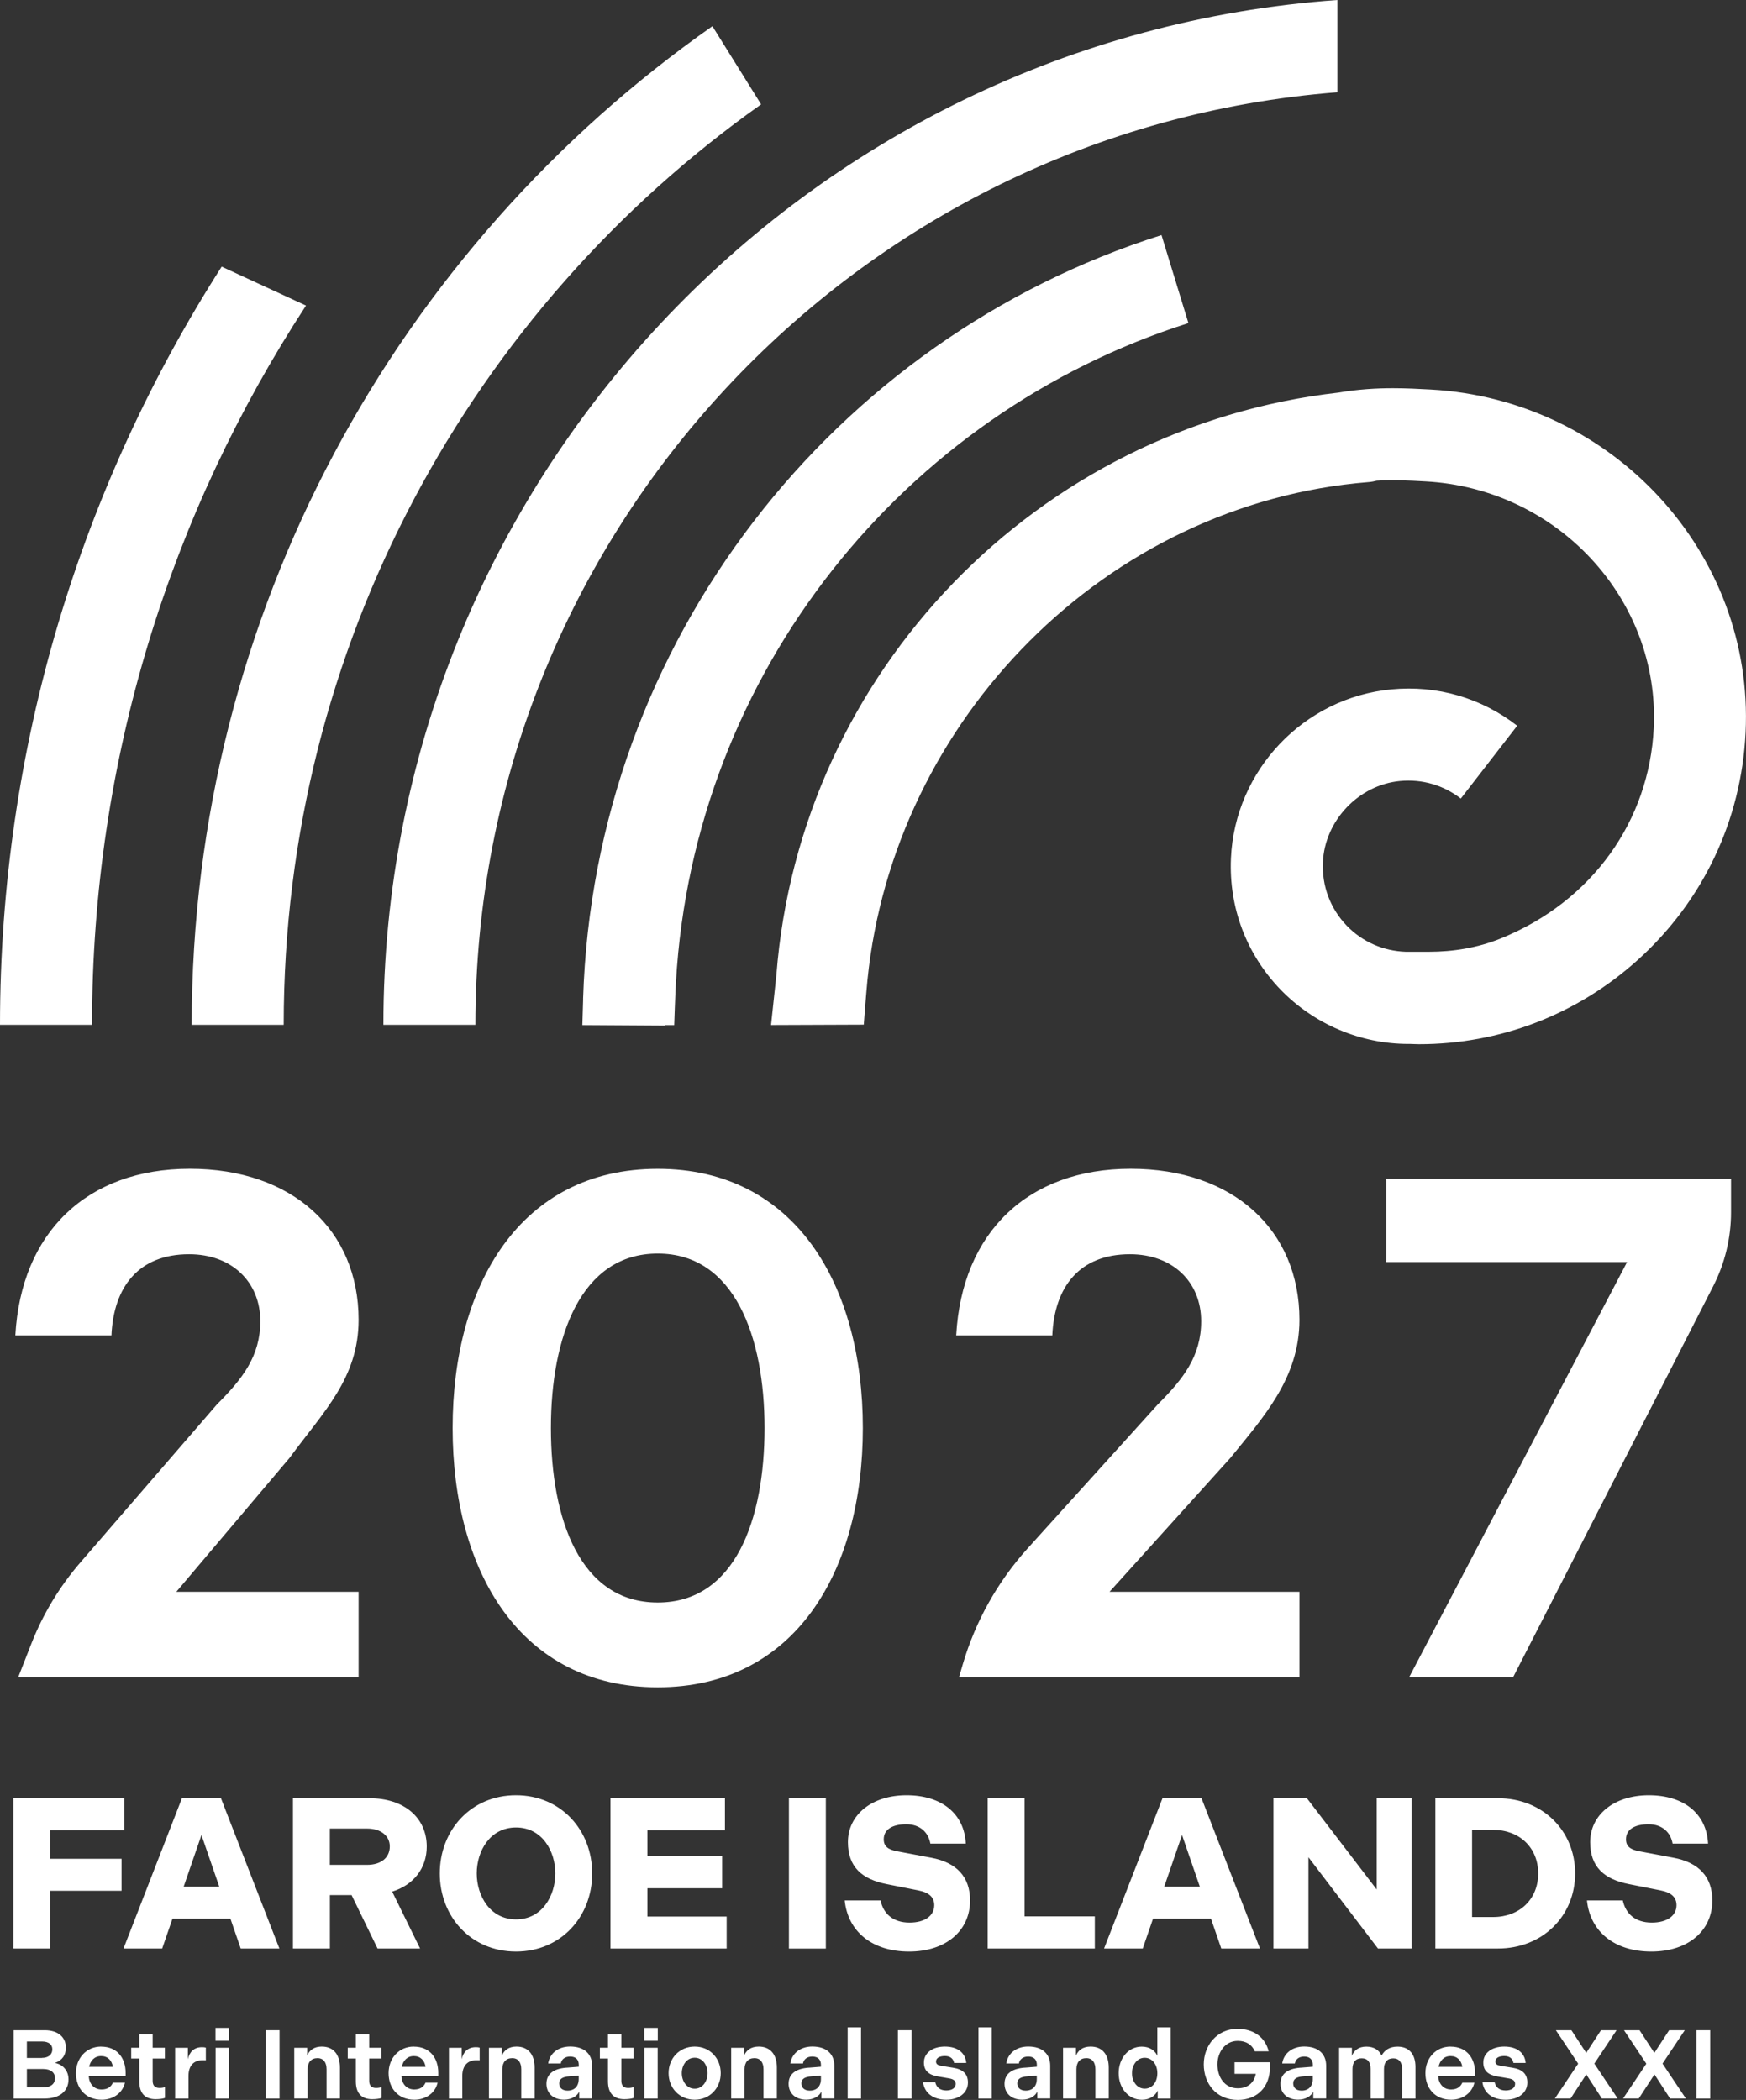 <?xml version="1.0" encoding="UTF-8"?>
<svg id="Layer_2" data-name="Layer 2" xmlns="http://www.w3.org/2000/svg" viewBox="0 0 335.91 404.02">
  <rect x="0" y="0" width="335.91" height="404.02" fill="#333333" stroke="none"/>
  <defs>
    <style>
      .cls-1 {
        fill: #fff;
      }
    </style>
  </defs>
  <g id="Layer_1-2" data-name="Layer 1">
    <g>
      <path class="cls-1" d="M257.29,0C154.87,7.28,73.76,92.93,73.76,197.17h17.7c0-94.48,73.18-172.18,165.83-179.42V0ZM36.88,197.17h17.7c0-73.06,36.32-137.78,91.85-177.09l-9.37-15.04C76.54,47.5,36.88,117.78,36.88,197.17M112.19,192.22c-.05,1.94-.15,5.01-.15,5.01l15.88.1s.01-.03.03-.1h1.76s.19-5.79.34-8.35c3.46-59.55,43.87-109.33,98.59-126.72l-5.18-16.93c-62.98,19.93-109.16,78-111.28,146.98M0,197.17h17.7c0-51.02,15.15-98.55,41.17-138.38l-16.22-7.49C15.67,93.46,0,143.51,0,197.17M257.54,75.53c-57.85,6.57-103.61,53.59-108.17,112.01-.55,5.15-1.03,9.67-1.03,9.67l17.84-.07s.5-6.61.71-8.63c5.1-50.16,45.9-91.71,96.45-95.76.53-.04,1.03-.14,1.53-.27,3.15-.19,6.12-.04,9.39.14,25.41,1.38,45.1,22.68,43.9,47.47-.86,17.67-11.68,33.28-29.46,40.48-4.37,1.77-9.09,2.55-13.81,2.55h-4.43c-4.28-.14-8.33-1.88-11.35-5.01-3.17-3.29-4.8-7.62-4.6-12.21.35-8.02,6.88-14.89,14.85-15.64,4.27-.4,8.37.81,11.68,3.38l10.85-14.01c-6.88-5.35-15.38-7.84-24.19-7-16.85,1.58-30.13,15.55-30.88,32.48-.42,9.49,2.97,18.47,9.54,25.28,6.42,6.65,15.38,10.46,24.61,10.46.09,0,.19,0,.28,0,.03,0,.06,0,.08,0,.55.01,1.11.05,1.66.05,15.6,0,30.44-5.69,42.12-16.23,12.54-11.32,19.9-26.84,20.72-43.72,1.67-34.48-25.52-64.09-60.62-66.01-2.26-.12-4.66-.25-7.24-.25-3.18,0-6.64.2-10.44.84M183.95,256.93h18.5c.41-9.32,5.21-15.62,14.94-15.62,8.22,0,13.7,5.34,13.7,12.88,0,6.72-3.43,11.1-8.36,16.03l-25.02,27.68c-5.78,6.4-10.05,14.02-12.48,22.3l-.73,2.5h65.5v-16.44h-36.54l23.25-25.76c6.31-7.81,13.29-15.35,13.29-26.58,0-17.26-12.74-29.05-32.47-29.05s-32.47,12.19-33.57,32.06M87.08,274.75c0,27.54,13.02,49.88,39.46,49.88s39.46-22.34,39.46-49.88-13.02-49.87-39.46-49.87-39.46,22.33-39.46,49.87M105.99,274.75c0-17.54,5.76-33.57,20.55-33.57s20.55,16.03,20.55,33.57-5.62,33.57-20.55,33.57-20.55-16.03-20.55-33.57M2.94,256.93h18.5c.41-9.32,5.21-15.62,14.94-15.62,8.22,0,13.7,5.34,13.7,12.88,0,6.72-3.43,11.1-8.36,16.03l-26.24,30.37c-4.03,4.66-7.23,9.97-9.47,15.7l-2.51,6.41h65.49v-16.44h-35.07l21.78-25.76c6.54-8.92,13.29-15.35,13.29-26.58,0-17.26-12.74-29.05-32.47-29.05s-32.47,12.19-33.57,32.06M266.72,226.79v16.03h46.31l-41.93,79.88h20l38.5-75.24c2.25-4.4,3.43-9.27,3.43-14.22v-6.45h-66.32ZM305.93,354.41c0,4.79,2.69,7.15,7.48,8.09l6.03,1.2c2.15.41,3.1,1.36,3.1,2.85,0,2.07-1.86,3.35-4.75,3.35-3.22,0-5.04-1.74-5.58-4.26h-6.9c.62,5.99,5.29,9.83,12.39,9.83s11.73-4.01,11.73-9.83c0-4.54-2.6-7.31-7.48-8.22l-6.57-1.24c-1.73-.33-2.56-.95-2.56-2.31,0-1.9,1.69-2.89,4.34-2.89s4.25,1.57,4.63,3.72h6.82c-.29-5.78-4.67-9.3-11.4-9.3s-11.28,3.8-11.28,9.01M163.13,354.41c0,4.79,2.69,7.15,7.48,8.09l6.03,1.2c2.15.41,3.1,1.36,3.1,2.85,0,2.07-1.86,3.35-4.75,3.35-3.22,0-5.04-1.74-5.58-4.26h-6.9c.62,5.99,5.29,9.83,12.39,9.83s11.73-4.01,11.73-9.83c0-4.54-2.6-7.31-7.48-8.22l-6.57-1.24c-1.73-.33-2.56-.95-2.56-2.31,0-1.9,1.69-2.89,4.34-2.89s4.25,1.57,4.63,3.72h6.82c-.29-5.78-4.67-9.3-11.4-9.3s-11.28,3.8-11.28,9.01M84.61,360.44c0,8.3,5.99,15.03,14.66,15.03s14.66-6.73,14.66-15.03-5.99-15.04-14.66-15.04-14.66,6.73-14.66,15.04M91.72,360.44c0-4.26,2.52-8.84,7.56-8.84s7.56,4.58,7.56,8.84-2.52,8.84-7.56,8.84-7.56-4.59-7.56-8.84M276.15,345.98v28.91h12.02c8.63,0,14.87-6.28,14.87-14.46s-6.24-14.46-14.87-14.46h-12.02ZM283.21,352.06h4.05c5.08,0,8.67,3.43,8.67,8.39s-3.59,8.38-8.67,8.38h-4.05v-16.77ZM264.87,345.98v17.56l-13.43-17.56h-6.44v28.91h6.73v-17.56l13.38,17.56h6.48v-28.91h-6.73ZM223.65,345.98l-11.24,28.91h7.44l1.98-5.74h11.15l1.98,5.74h7.44l-11.24-28.91h-7.52ZM227.41,353.05l3.43,9.95h-6.86l3.43-9.95ZM190.02,345.98v28.91h20.61v-6.19h-13.51v-22.72h-7.11ZM151.78,374.9h7.1v-28.91h-7.1v28.91ZM117.45,345.98v28.91h22.35v-6.15h-15.24v-5.45h14.37v-6.15h-14.37v-5h14.91v-6.15h-22.02ZM56.36,345.98v28.91h7.11v-10.28h4.17l5,10.28h8.18l-5.37-10.95c4.13-1.28,6.65-4.5,6.65-8.67,0-5.41-4.17-9.3-11.07-9.3h-14.67ZM63.46,351.81h7.15c2.73,0,4.38,1.45,4.38,3.43,0,2.15-1.65,3.55-4.38,3.55h-7.15v-6.98ZM35,345.98l-11.24,28.91h7.44l1.98-5.74h11.15l1.98,5.74h7.44l-11.24-28.91h-7.51ZM38.76,353.05l3.43,9.95h-6.86l3.43-9.95ZM2.58,345.98v28.91h7.1v-11.11h13.71v-6.16h-13.71v-5.49h14.25v-6.15H2.58Z"/>
      <g>
        <path class="cls-1" d="M2.62,390.61h5.99c2.55,0,4.06,1.33,4.06,3.34,0,1.45-.68,2.44-2.1,2.95,1.65.32,2.61,1.6,2.61,3.16,0,2.31-1.76,3.7-4.62,3.7H2.62v-13.15ZM8.06,395.93c1.24,0,2.01-.64,2.01-1.65,0-.9-.69-1.5-1.99-1.5h-2.91v3.16h2.89ZM8.36,401.6c1.33,0,2.22-.6,2.22-1.77,0-1.07-.81-1.76-2.25-1.76h-3.16v3.53h3.19Z"/>
        <path class="cls-1" d="M19.46,393.77c3.1,0,4.71,2.21,4.71,5.05v.62h-7.1c.09,1.46.98,2.57,2.48,2.57,1.2,0,1.84-.56,2.16-1.3h2.33c-.45,1.93-2.2,3.27-4.47,3.27-3.14,0-4.96-2.23-4.96-5.11s1.99-5.11,4.85-5.11ZM21.71,397.65c-.17-1.22-.98-2.07-2.25-2.07s-2.08.88-2.31,2.07h4.56Z"/>
        <path class="cls-1" d="M26.8,400.45v-4.4h-1.56v-2.07h1.56v-2.57h2.57v2.57h2.35v2.07h-2.35v4.32c0,.86.43,1.35,1.3,1.35.45,0,.83-.07,1.07-.17v2.09c-.39.15-1.09.24-1.8.24-2.07,0-3.14-1.17-3.14-3.44Z"/>
        <path class="cls-1" d="M33.69,393.99h2.46v2.2c.28-1.37,1.16-2.31,2.7-2.31.28,0,.56.02.75.08v2.44c-.19-.02-.37-.02-.62-.02-1.73,0-2.72,1.07-2.72,3.04v4.34h-2.57v-9.77Z"/>
        <path class="cls-1" d="M41.46,390.16h2.61v2.48h-2.61v-2.48ZM41.48,393.99h2.57v9.77h-2.57v-9.77Z"/>
        <path class="cls-1" d="M51.15,390.61h2.63v13.15h-2.63v-13.15Z"/>
        <path class="cls-1" d="M56.61,393.99h2.48v1.5c.45-1.05,1.35-1.73,2.82-1.73,2.31,0,3.49,1.61,3.49,4.02v5.97h-2.57v-5.63c0-1.24-.53-2.14-1.75-2.14s-1.9.81-1.9,2.14v5.63h-2.57v-9.77Z"/>
        <path class="cls-1" d="M68.46,400.45v-4.4h-1.56v-2.07h1.56v-2.57h2.57v2.57h2.35v2.07h-2.35v4.32c0,.86.43,1.35,1.3,1.35.45,0,.83-.07,1.07-.17v2.09c-.39.15-1.09.24-1.8.24-2.07,0-3.14-1.17-3.14-3.44Z"/>
        <path class="cls-1" d="M79.61,393.77c3.1,0,4.71,2.21,4.71,5.05v.62h-7.1c.09,1.46.98,2.57,2.48,2.57,1.2,0,1.84-.56,2.16-1.3h2.33c-.45,1.93-2.2,3.27-4.47,3.27-3.14,0-4.96-2.23-4.96-5.11s1.99-5.11,4.85-5.11ZM81.87,397.65c-.17-1.22-.98-2.07-2.25-2.07s-2.08.88-2.31,2.07h4.56Z"/>
        <path class="cls-1" d="M86.37,393.99h2.46v2.2c.28-1.37,1.16-2.31,2.7-2.31.28,0,.56.02.75.08v2.44c-.19-.02-.37-.02-.62-.02-1.73,0-2.72,1.07-2.72,3.04v4.34h-2.57v-9.77Z"/>
        <path class="cls-1" d="M94.07,393.99h2.48v1.5c.45-1.05,1.35-1.73,2.82-1.73,2.31,0,3.49,1.61,3.49,4.02v5.97h-2.57v-5.63c0-1.24-.53-2.14-1.75-2.14s-1.9.81-1.9,2.14v5.63h-2.57v-9.77Z"/>
        <path class="cls-1" d="M108.98,397.82l2.37-.19v-.36c0-.98-.55-1.6-1.67-1.6-1.03,0-1.67.58-1.78,1.33h-2.44c.3-1.93,1.91-3.25,4.23-3.25,2.76,0,4.23,1.46,4.23,3.68v6.31h-2.48v-1.33c-.38.85-1.45,1.56-2.91,1.56-2.07,0-3.4-1.2-3.4-3.06s1.33-2.91,3.87-3.1ZM109.2,402.23c1.31,0,2.14-.83,2.14-2.23v-.66l-1.86.15c-1.16.09-1.9.43-1.9,1.35,0,.83.58,1.39,1.62,1.39Z"/>
        <path class="cls-1" d="M116.97,400.45v-4.4h-1.56v-2.07h1.56v-2.57h2.57v2.57h2.35v2.07h-2.35v4.32c0,.86.43,1.35,1.3,1.35.45,0,.83-.07,1.07-.17v2.09c-.39.15-1.09.24-1.8.24-2.07,0-3.14-1.17-3.14-3.44Z"/>
        <path class="cls-1" d="M123.94,390.16h2.61v2.48h-2.61v-2.48ZM123.96,393.99h2.57v9.77h-2.57v-9.77Z"/>
        <path class="cls-1" d="M128.63,398.87c0-2.84,2.07-5.11,5.02-5.11s5.01,2.27,5.01,5.11-2.07,5.11-5.01,5.11-5.02-2.27-5.02-5.11ZM136.13,398.87c0-1.48-.9-2.97-2.48-2.97s-2.48,1.48-2.48,2.97.9,2.99,2.48,2.99,2.48-1.5,2.48-2.99Z"/>
        <path class="cls-1" d="M140.67,393.99h2.48v1.5c.45-1.05,1.35-1.73,2.82-1.73,2.31,0,3.49,1.61,3.49,4.02v5.97h-2.57v-5.63c0-1.24-.53-2.14-1.75-2.14s-1.9.81-1.9,2.14v5.63h-2.57v-9.77Z"/>
        <path class="cls-1" d="M155.57,397.82l2.37-.19v-.36c0-.98-.55-1.6-1.67-1.6-1.03,0-1.67.58-1.78,1.33h-2.44c.3-1.93,1.91-3.25,4.23-3.25,2.76,0,4.23,1.46,4.23,3.68v6.31h-2.48v-1.33c-.38.85-1.45,1.56-2.91,1.56-2.07,0-3.4-1.2-3.4-3.06s1.33-2.91,3.87-3.1ZM155.8,402.23c1.31,0,2.14-.83,2.14-2.23v-.66l-1.86.15c-1.16.09-1.9.43-1.9,1.35,0,.83.58,1.39,1.62,1.39Z"/>
        <path class="cls-1" d="M163.08,390.05h2.57v13.71h-2.57v-13.71Z"/>
        <path class="cls-1" d="M172.75,390.61h2.63v13.15h-2.63v-13.15Z"/>
        <path class="cls-1" d="M177.58,400.6h2.35c.19.94.88,1.6,2.12,1.6,1.13,0,1.82-.51,1.82-1.26,0-.56-.37-.92-1.3-1.07l-2.1-.36c-1.82-.3-2.72-1.13-2.72-2.69,0-1.82,1.63-3.06,4.04-3.06s3.94,1.18,4.11,3.14h-2.35c-.13-.77-.68-1.33-1.76-1.33-1.01,0-1.71.37-1.71,1.05,0,.53.32.73,1.13.86l2.12.34c1.95.3,2.89,1.22,2.89,2.85,0,2.05-1.82,3.31-4.17,3.31-2.5,0-4.19-1.26-4.47-3.38Z"/>
        <path class="cls-1" d="M188.24,390.05h2.57v13.71h-2.57v-13.71Z"/>
        <path class="cls-1" d="M197.11,397.82l2.37-.19v-.36c0-.98-.55-1.6-1.67-1.6-1.03,0-1.67.58-1.78,1.33h-2.44c.3-1.93,1.91-3.25,4.23-3.25,2.76,0,4.23,1.46,4.23,3.68v6.31h-2.48v-1.33c-.38.85-1.45,1.56-2.91,1.56-2.07,0-3.4-1.2-3.4-3.06s1.33-2.91,3.87-3.1ZM197.33,402.23c1.31,0,2.14-.83,2.14-2.23v-.66l-1.86.15c-1.16.09-1.9.43-1.9,1.35,0,.83.58,1.39,1.62,1.39Z"/>
        <path class="cls-1" d="M204.52,393.99h2.48v1.5c.45-1.05,1.35-1.73,2.82-1.73,2.31,0,3.49,1.61,3.49,4.02v5.97h-2.57v-5.63c0-1.24-.53-2.14-1.75-2.14s-1.9.81-1.9,2.14v5.63h-2.57v-9.77Z"/>
        <path class="cls-1" d="M222.73,403.76v-1.54c-.47,1.01-1.54,1.77-3.04,1.77-2.61,0-4.47-2.26-4.47-5.11s1.84-5.11,4.45-5.11c1.49,0,2.54.75,2.99,1.76v-5.48h2.57v13.71h-2.5ZM220.22,395.91c-1.5,0-2.44,1.43-2.44,2.97s.94,2.97,2.44,2.97,2.44-1.3,2.44-2.97-.98-2.97-2.44-2.97Z"/>
        <path class="cls-1" d="M238.13,392.66c-2.46,0-3.91,2.23-3.91,4.52,0,2.44,1.37,4.6,3.91,4.6,2.1,0,3.19-1.24,3.47-2.78h-4.09v-2.23h6.8v1.03c0,3.59-2.31,6.22-6.18,6.22-4.21,0-6.54-3.23-6.54-6.84s2.53-6.83,6.48-6.83c3.19,0,5.33,1.65,6.01,4.32h-2.67c-.51-1.2-1.58-2.01-3.29-2.01Z"/>
        <path class="cls-1" d="M250.2,397.82l2.37-.19v-.36c0-.98-.55-1.6-1.67-1.6-1.03,0-1.67.58-1.78,1.33h-2.44c.3-1.93,1.91-3.25,4.23-3.25,2.76,0,4.23,1.46,4.23,3.68v6.31h-2.48v-1.33c-.38.85-1.45,1.56-2.91,1.56-2.07,0-3.4-1.2-3.4-3.06s1.33-2.91,3.87-3.1ZM250.42,402.23c1.31,0,2.14-.83,2.14-2.23v-.66l-1.86.15c-1.16.09-1.9.43-1.9,1.35,0,.83.58,1.39,1.62,1.39Z"/>
        <path class="cls-1" d="M257.61,393.99h2.48v1.54c.43-1.05,1.3-1.76,2.78-1.76s2.44.66,2.93,1.71c.56-1.01,1.5-1.71,3.08-1.71,2.29,0,3.44,1.54,3.44,3.89v6.1h-2.57v-5.71c0-1.24-.56-2.03-1.71-2.03s-1.78.75-1.78,2.08v5.65h-2.57v-5.71c0-1.24-.54-2.03-1.71-2.03s-1.78.75-1.78,2.08v5.65h-2.57v-9.77Z"/>
        <path class="cls-1" d="M279.08,393.77c3.1,0,4.71,2.21,4.71,5.05v.62h-7.1c.09,1.46.98,2.57,2.48,2.57,1.2,0,1.84-.56,2.16-1.3h2.33c-.45,1.93-2.2,3.27-4.47,3.27-3.14,0-4.96-2.23-4.96-5.11s1.99-5.11,4.85-5.11ZM281.33,397.65c-.17-1.22-.98-2.07-2.25-2.07s-2.08.88-2.31,2.07h4.56Z"/>
        <path class="cls-1" d="M285.2,400.6h2.35c.19.94.88,1.6,2.12,1.6,1.13,0,1.82-.51,1.82-1.26,0-.56-.37-.92-1.3-1.07l-2.1-.36c-1.82-.3-2.72-1.13-2.72-2.69,0-1.82,1.63-3.06,4.04-3.06s3.94,1.18,4.11,3.14h-2.35c-.13-.77-.68-1.33-1.76-1.33-1.01,0-1.71.37-1.71,1.05,0,.53.32.73,1.13.86l2.12.34c1.95.3,2.89,1.22,2.89,2.85,0,2.05-1.82,3.31-4.17,3.31-2.5,0-4.19-1.26-4.47-3.38Z"/>
        <path class="cls-1" d="M303.61,397.03l-4.28-6.42h2.99l2.85,4.36,2.84-4.36h3l-4.28,6.42,4.49,6.72h-3.04l-3-4.64-3.02,4.64h-3.02l4.49-6.72Z"/>
        <path class="cls-1" d="M316.72,397.03l-4.28-6.42h2.99l2.85,4.36,2.84-4.36h3.01l-4.28,6.42,4.49,6.72h-3.04l-3-4.64-3.02,4.64h-3.02l4.49-6.72Z"/>
        <path class="cls-1" d="M326.39,390.61h2.63v13.15h-2.63v-13.15Z"/>
      </g>
    </g>
  </g>
</svg>